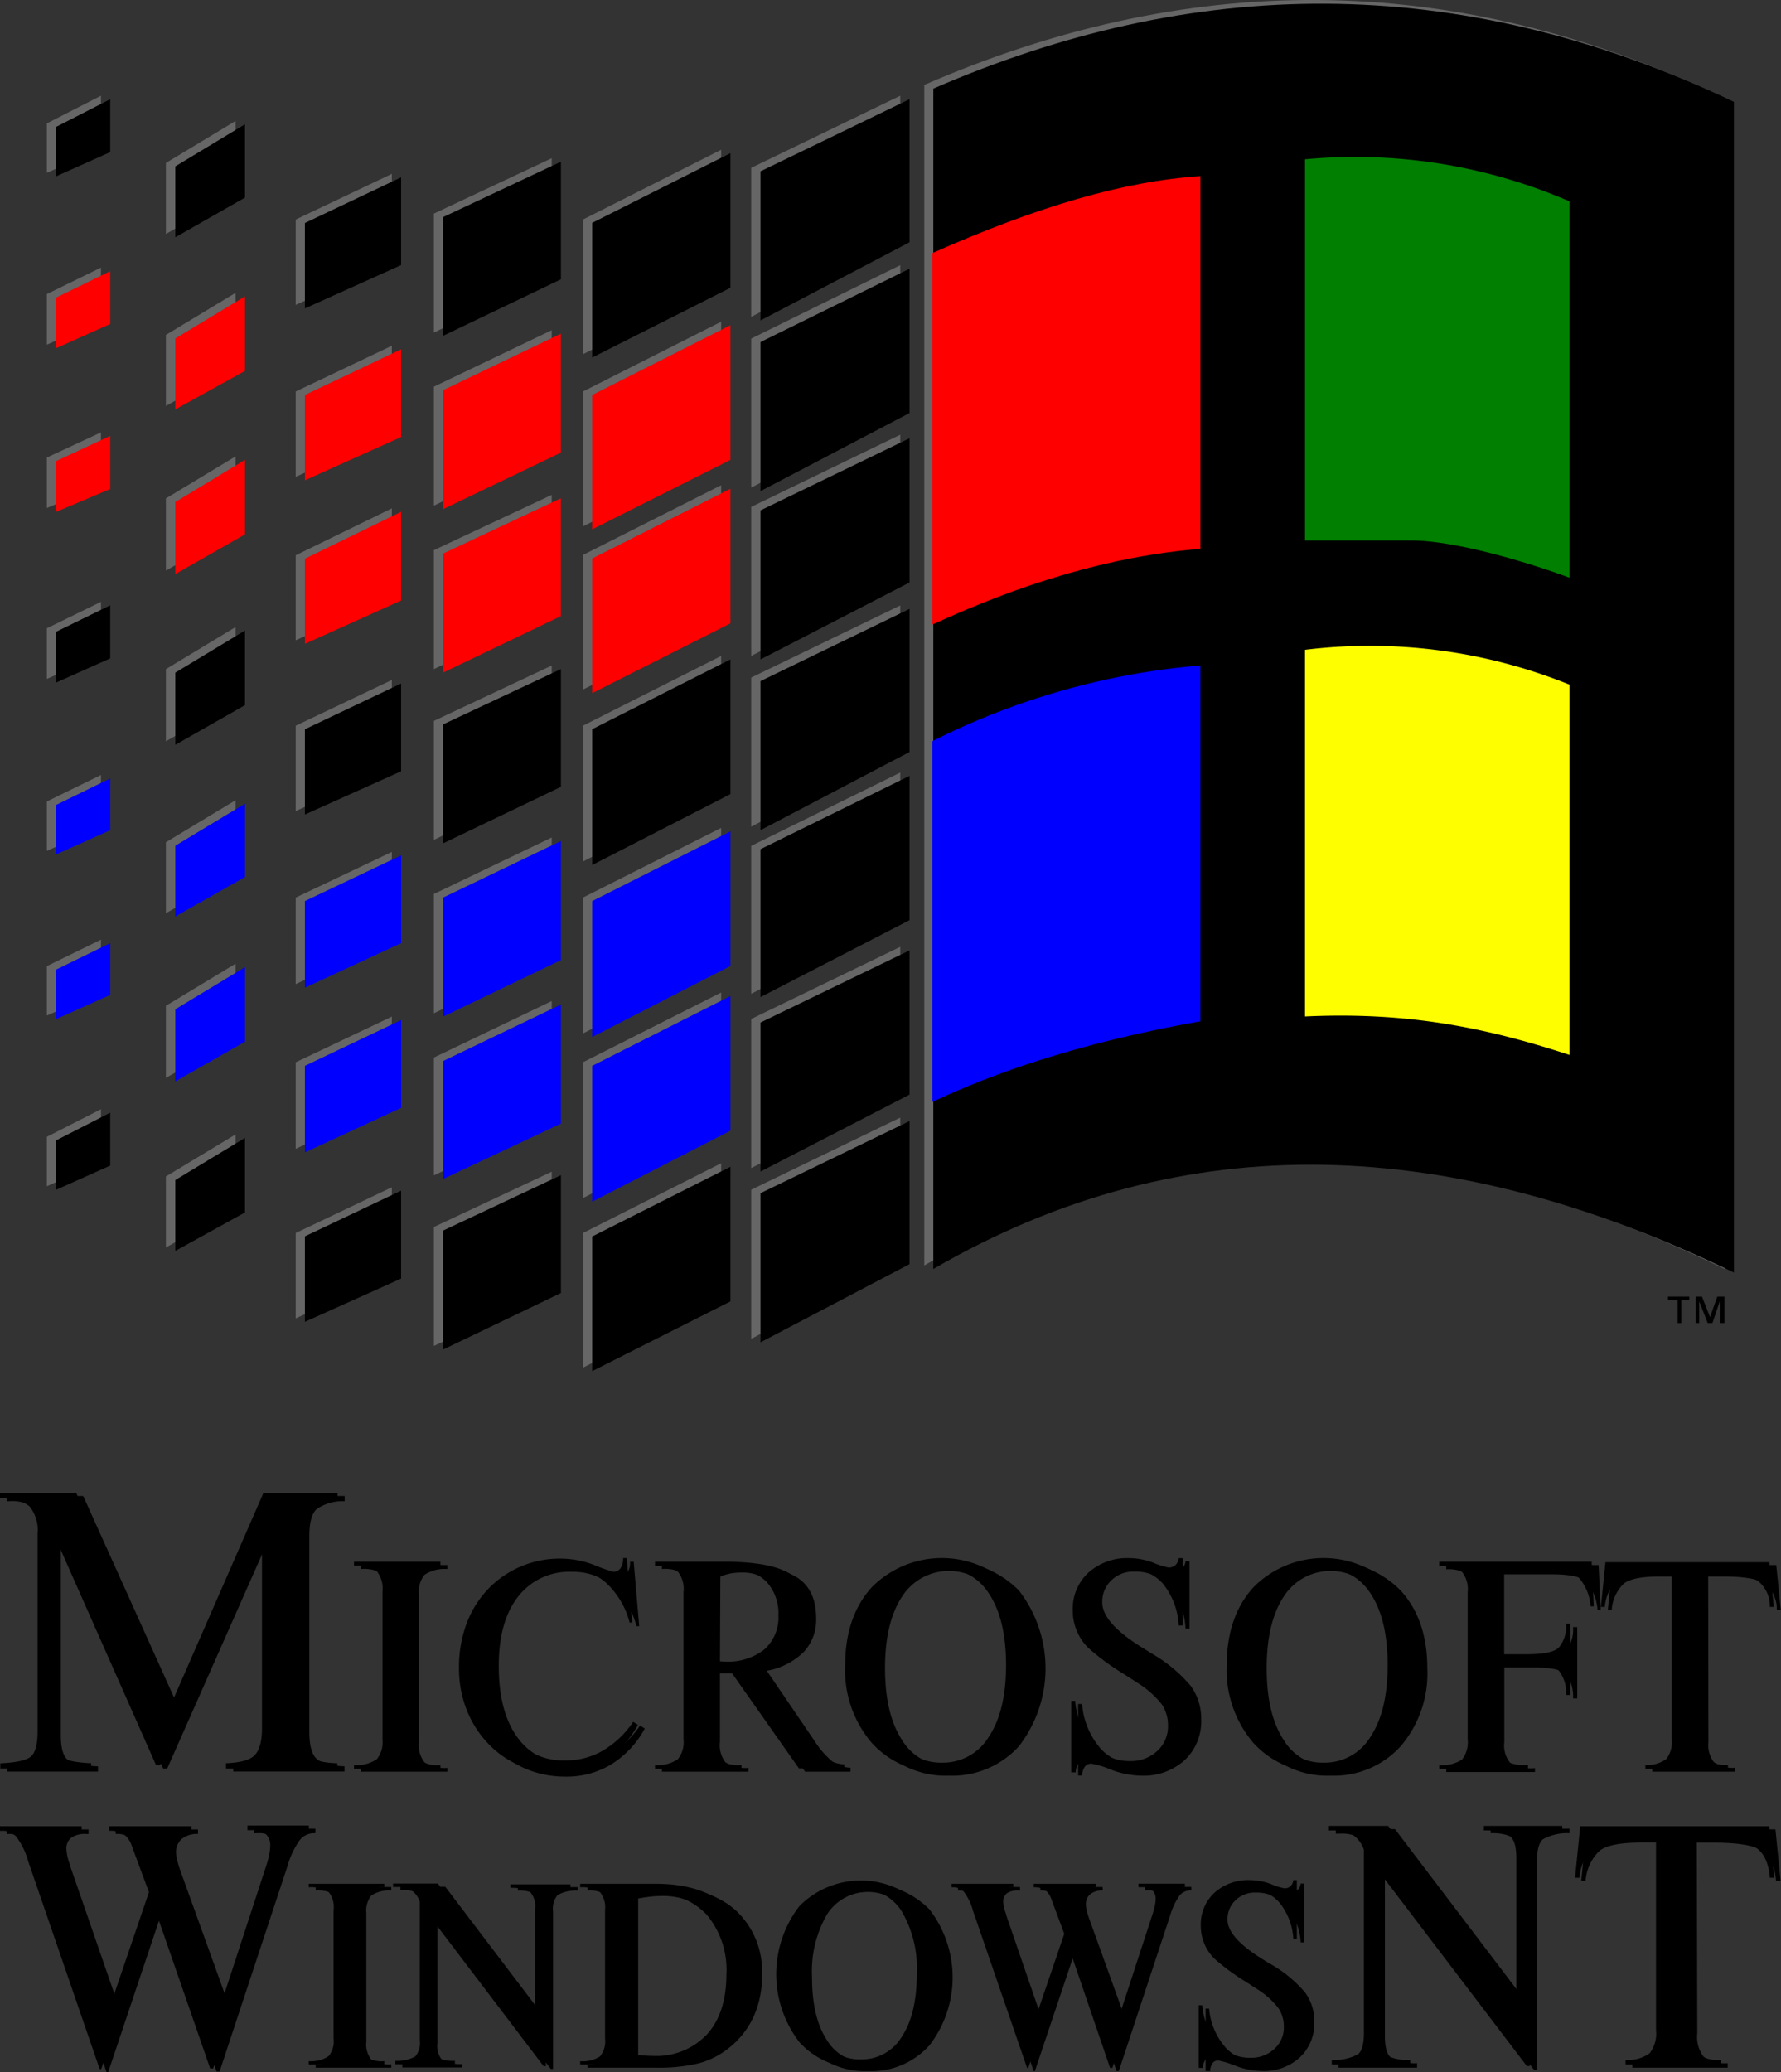 <svg 
style="background-color:white;"
id="a62ae8af-aee8-4216-b5f9-625bee8cc9e4" data-name="Capa 1" xmlns="http://www.w3.org/2000/svg" width="220.86" height="256.94" viewBox="0 0 220.86 256.94">
  <rect x="0" y="0" width="220.86" height="256.94" fill="#333333" stroke="none"/>
  <g>
    <g id="e3030a22-9c5b-4121-a37d-3eb178b429e5" data-name="g3837">
      <g id="b2ff63e0-36a9-4b9c-af66-47b4e5f7c2a7" data-name="g3238">
        <path id="b1876f82-8e37-4774-8173-0038319b03ac" data-name="path3037-4" d="M7694.88,6672.9v146.37c31.31-18.18,64.55-16.39,99.28.45V6674.54c-34.43-16.4-67.38-15.51-99.28-1.64" transform="translate(-7580.26 -6662.37)" style="fill: #666;fill-rule: evenodd"/>
        <path id="ef9c5709-0038-48ef-aa5a-e01fcdafde8a" data-name="path3039-0" d="M7673.42,6683.18v18.48l18.48-9.68v-17.74l-18.48,8.94" transform="translate(-7580.26 -6662.37)" style="fill: #666;fill-rule: evenodd"/>
        <path id="bc405bf9-d282-4eb0-a9a2-a5a634e9d590" data-name="path3041-9" d="M7673.42,6704.35v18.48l18.48-9.69v-17.89l-18.48,9.1" transform="translate(-7580.26 -6662.37)" style="fill: #666;fill-rule: evenodd"/>
        <path id="b468cb86-2fea-49f2-9d9a-1d96b22c9147" data-name="path3043-4" d="M7673.42,6725.22v18.48l18.48-9.54v-17.89l-18.48,8.95" transform="translate(-7580.26 -6662.37)" style="fill: #666;fill-rule: evenodd"/>
        <path id="b064ba31-5c0a-4234-a14a-30bd1de070c4" data-name="path3045-8" d="M7673.42,6746.38v18.49l18.48-9.69v-17.74l-18.48,8.94" transform="translate(-7580.26 -6662.37)" style="fill: #666;fill-rule: evenodd"/>
        <path id="b377ee6c-aad1-44c5-8d3b-340d31175edf" data-name="path3047-8" d="M7673.42,6767.25v18.34l18.48-9.55v-17.88l-18.48,9.09" transform="translate(-7580.26 -6662.37)" style="fill: #666;fill-rule: evenodd"/>
        <path id="a1fff135-da24-472f-90f1-5bda5adc0f69" data-name="path3049-2" d="M7673.42,6788.71v18.49l18.48-9.54v-17.89l-18.48,8.94" transform="translate(-7580.26 -6662.37)" style="fill: #666;fill-rule: evenodd"/>
        <path id="e7170ff1-93cc-433f-87f8-d33925d36981" data-name="path3051-4" d="M7673.42,6809.88v18.49l18.48-9.69v-17.74l-18.48,8.94" transform="translate(-7580.26 -6662.37)" style="fill: #666;fill-rule: evenodd"/>
        <path id="ad0958a7-6964-433d-b8f5-8d1e4ca272d6" data-name="path3053-5" d="M7652.55,6689.59l17.14-8.65v16.7l-17.14,8.65v-16.7" transform="translate(-7580.26 -6662.37)" style="fill: #666;fill-rule: evenodd"/>
        <path id="b95e2b25-4b4e-40af-a6dc-d55cc8e31a39" data-name="path3055-5" d="M7652.55,6710.91l17.14-8.65V6719l-17.14,8.64v-16.69" transform="translate(-7580.26 -6662.37)" style="fill: #666;fill-rule: evenodd"/>
        <path id="b54cc184-f8ce-417a-b0dc-8f25fc9be6f7" data-name="path3057-1" d="M7652.55,6731.18l17.14-8.65v16.7l-17.14,8.64v-16.69" transform="translate(-7580.26 -6662.37)" style="fill: #666;fill-rule: evenodd"/>
        <path id="a10d1ea6-5bfb-4843-9a93-5fd393b156b4" data-name="path3059-7" d="M7652.55,6752.35l17.14-8.65v16.69l-17.14,8.8v-16.84" transform="translate(-7580.26 -6662.37)" style="fill: #666;fill-rule: evenodd"/>
        <path id="a76847fe-46b8-4fcc-8dc6-aa08a5763728" data-name="path3061-1" d="M7652.55,6773.66l17.14-8.64v16.69l-17.14,8.8v-16.85" transform="translate(-7580.26 -6662.37)" style="fill: #666;fill-rule: evenodd"/>
        <path id="fa57b6f4-6e7e-44f1-8a25-3440bacb9dd3" data-name="path3063-1" d="M7652.55,6794.08l17.14-8.65v16.7l-17.14,8.79v-16.84" transform="translate(-7580.26 -6662.37)" style="fill: #666;fill-rule: evenodd"/>
        <path id="adf416ac-9748-4e86-a2ff-5bf90c1161f9" data-name="path3065-5" d="M7652.55,6815.25l17.14-8.65v16.7l-17.14,8.64v-16.69" transform="translate(-7580.26 -6662.37)" style="fill: #666;fill-rule: evenodd"/>
        <path id="a803d230-d809-4751-8884-7eb05c2c1191" data-name="path3067-2" d="M7634.07,6688.85l14.61-6.86v14.61l-14.61,7v-14.75" transform="translate(-7580.26 -6662.37)" style="fill: #666;fill-rule: evenodd"/>
        <path id="e871f8cd-0744-4ccb-acf3-c9b0f7ded419" data-name="path3069-7" d="M7634.07,6710.31l14.61-7v14.75l-14.61,7v-14.76" transform="translate(-7580.26 -6662.37)" style="fill: #666;fill-rule: evenodd"/>
        <path id="bc1cd3c7-8227-4a9c-83e2-c7f6957b1cfb" data-name="path3071-6" d="M7634.07,6730.58l14.61-6.85v14.6l-14.61,7v-14.76" transform="translate(-7580.26 -6662.37)" style="fill: #666;fill-rule: evenodd"/>
        <path id="b50e57c1-60e5-479e-98fb-e9b12ada96dd" data-name="path3073-1" d="M7634.07,6751.75l14.61-6.86v14.61l-14.61,7v-14.76" transform="translate(-7580.26 -6662.37)" style="fill: #666;fill-rule: evenodd"/>
        <path id="bdd8a0c3-5252-4432-985e-eff8dfc65da9" data-name="path3075-4" d="M7634.07,6773.21l14.61-7V6781l-14.61,7v-14.76" transform="translate(-7580.26 -6662.37)" style="fill: #666;fill-rule: evenodd"/>
        <path id="b5d80beb-860b-491f-970c-cef3da69dc24" data-name="path3077-2" d="M7634.07,6793.49l14.61-7v14.76l-14.61,6.85v-14.6" transform="translate(-7580.26 -6662.37)" style="fill: #666;fill-rule: evenodd"/>
        <path id="af8e8df7-9670-4ba8-9907-a6ef1cf8c858" data-name="path3079-3" d="M7634.07,6814.5l14.61-6.85v14.6l-14.61,7V6814.5" transform="translate(-7580.26 -6662.37)" style="fill: #666;fill-rule: evenodd"/>
        <path id="b5007065-7538-4fc7-9341-a0654bc43b08" data-name="path3081-2" d="M7616.93,6700.17l11.92-5.36v-10.88l-11.92,5.66v10.58" transform="translate(-7580.26 -6662.37)" style="fill: #666;fill-rule: evenodd"/>
        <path id="ea824420-e47c-4d8d-9729-8cf39a29be56" data-name="path3083-2" d="M7616.93,6721.49l11.92-5.37v-10.88l-11.92,5.67v10.58" transform="translate(-7580.26 -6662.37)" style="fill: #666;fill-rule: evenodd"/>
        <path id="b85933fa-db72-4d3b-a0b8-1772c17939b1" data-name="path3085-1" d="M7616.93,6741.76l11.92-5.36v-11l-11.92,5.82v10.58" transform="translate(-7580.26 -6662.37)" style="fill: #666;fill-rule: evenodd"/>
        <path id="ba5e770c-80b9-4013-bd7b-af0a5f9c0c75" data-name="path3087-6" d="M7616.93,6762.93l11.92-5.37v-10.88l-11.92,5.67v10.58" transform="translate(-7580.26 -6662.37)" style="fill: #666;fill-rule: evenodd"/>
        <path id="befca957-4d55-4a62-8115-ed3adc2e657d" data-name="path3089-8" d="M7616.93,6784.39l11.92-5.51V6768l-11.92,5.66v10.73" transform="translate(-7580.26 -6662.37)" style="fill: #666;fill-rule: evenodd"/>
        <path id="a82e6c46-eff2-4440-99b8-56bca533c7cb" data-name="path3091-5" d="M7616.93,6804.81l11.92-5.51v-10.88l-11.92,5.66v10.73" transform="translate(-7580.26 -6662.37)" style="fill: #666;fill-rule: evenodd"/>
        <path id="a66a3da9-0b09-4b65-8261-4d1f4165ba98" data-name="path3093-7" d="M7616.93,6825.83l11.92-5.37v-10.88l-11.92,5.67v10.58" transform="translate(-7580.26 -6662.37)" style="fill: #666;fill-rule: evenodd"/>
        <path id="af2381f7-b720-4946-a9b6-11e6464141e4" data-name="path3095-6" d="M7600.83,6682.58l8.64-5.21v9.09l-8.64,4.92v-8.8" transform="translate(-7580.26 -6662.37)" style="fill: #666;fill-rule: evenodd"/>
        <path id="b6f25a23-9921-446b-aceb-d9c7156751cc" data-name="path3097-1" d="M7600.83,6703.9l8.64-5.22v9.24l-8.64,4.78v-8.8" transform="translate(-7580.26 -6662.37)" style="fill: #666;fill-rule: evenodd"/>
        <path id="aaf08844-a323-4f56-83b4-34ff96f429b7" data-name="path3099-8" d="M7600.83,6724.17l8.64-5.21v9.24l-8.64,4.92v-8.95" transform="translate(-7580.26 -6662.37)" style="fill: #666;fill-rule: evenodd"/>
        <path id="e138e925-4e16-41fe-9762-e2d1830d88e8" data-name="path3101-9" d="M7600.83,6745.34l8.64-5.22v9.24l-8.64,4.92v-8.94" transform="translate(-7580.26 -6662.37)" style="fill: #666;fill-rule: evenodd"/>
        <path id="a8f4c89f-3543-493b-9626-e8996a825775" data-name="path3103-2" d="M7600.83,6766.8l8.64-5.21v9.09l-8.64,4.92v-8.8" transform="translate(-7580.26 -6662.37)" style="fill: #666;fill-rule: evenodd"/>
        <path id="b2803662-3afc-46f1-9401-9485e38ad47f" data-name="path3105-7" d="M7600.83,6787.08l8.64-5.22v9.24l-8.64,4.92v-8.94" transform="translate(-7580.26 -6662.37)" style="fill: #666;fill-rule: evenodd"/>
        <path id="a3bc2263-3d2d-462a-a8a9-e2c139d0b8fc" data-name="path3107-9" d="M7600.83,6808.24l8.64-5.21v9.24l-8.64,4.77v-8.8" transform="translate(-7580.26 -6662.37)" style="fill: #666;fill-rule: evenodd"/>
        <path id="ec399016-a38a-4f38-8caa-78429f4ae00e" data-name="path3109-5" d="M7586.07,6677.67l6.71-3.43v6.56l-6.71,3v-6.11" transform="translate(-7580.26 -6662.37)" style="fill: #666;fill-rule: evenodd"/>
        <path id="bc3a6c33-db69-4c4f-8517-df5ae59a44e8" data-name="path3111-4" d="M7586.07,6698.83l6.71-3.28v6.56l-6.71,3v-6.26" transform="translate(-7580.26 -6662.37)" style="fill: #666;fill-rule: evenodd"/>
        <path id="e659fd49-9924-4cb1-90c9-333a9ba9ca7a" data-name="path3113-3" d="M7586.07,6719.1l6.71-3.12v6.55l-6.71,2.83v-6.26" transform="translate(-7580.26 -6662.37)" style="fill: #666;fill-rule: evenodd"/>
        <path id="f1611c98-0383-4300-b727-7037aa419656" data-name="path3115-1" d="M7586.07,6740.27l6.71-3.28v6.56l-6.71,3v-6.26" transform="translate(-7580.26 -6662.37)" style="fill: #666;fill-rule: evenodd"/>
        <path id="ad549f98-9975-46f2-b04c-f79e34c260ac" data-name="path3117-2" d="M7586.07,6761.74l6.71-3.28v6.41l-6.71,3v-6.11" transform="translate(-7580.26 -6662.37)" style="fill: #666;fill-rule: evenodd"/>
        <path id="e20780db-966f-4ec8-81ff-43c545ae8463" data-name="path3119-3" d="M7586.07,6782.16l6.71-3.28v6.41l-6.71,3v-6.11" transform="translate(-7580.26 -6662.37)" style="fill: #666;fill-rule: evenodd"/>
        <path id="b37bb4e9-99c5-4b1d-b221-2cb80d7db0b4" data-name="path3121-3" d="M7586.07,6803.32l6.71-3.42v6.55l-6.71,3v-6.12" transform="translate(-7580.26 -6662.37)" style="fill: #666;fill-rule: evenodd"/>
      </g>
      <g id="ec59cd73-0f4a-42aa-843b-517ad9510e18" data-name="g3283">
        <path id="a4816b67-0a89-4a25-8bc4-cfefc7eed7d7" data-name="path2979" d="M7791.28,6823.13h-.74v3.28h.44v-2.68l1.05,2.68h.59l.9-2.68v2.68h.59v-3.28h-.89l-.9,2.54-1-2.54" transform="translate(-7580.26 -6662.37)" style="fill-rule: evenodd"/>
        <path id="b6691405-7f66-40af-9d3d-beff5e552332" data-name="path2981" d="M7789.79,6823.13h-2.68v.45h1.19v2.83h.45v-2.83h1v-.45" transform="translate(-7580.26 -6662.37)" style="fill-rule: evenodd"/>
        <path id="b2e8ac5c-a524-4363-b755-2d99463a0a38" data-name="path3037" d="M7696,6673.33v146.38c31.3-18.19,64.55-16.4,99.28.44V6675c-34.44-16.4-67.38-15.5-99.28-1.64" transform="translate(-7580.26 -6662.37)" style="fill-rule: evenodd"/>
        <path id="a50fdff2-15d6-4796-85c7-e1198810aad9" data-name="path3039" d="M7674.57,6683.61v18.49l18.48-9.69v-17.74l-18.48,8.94" transform="translate(-7580.26 -6662.37)" style="fill-rule: evenodd"/>
        <path id="ffade696-0c2e-42a3-9114-263098d23d80" data-name="path3041" d="M7674.57,6704.78v18.48l18.48-9.68v-17.89l-18.48,9.09" transform="translate(-7580.26 -6662.37)" style="fill-rule: evenodd"/>
        <path id="eb4d98c4-a96e-448b-918d-9faa25109cd4" data-name="path3043" d="M7674.57,6725.65v18.48l18.48-9.54v-17.88l-18.48,8.94" transform="translate(-7580.26 -6662.37)" style="fill-rule: evenodd"/>
        <path id="aaf630a1-8f35-442c-9397-833827eb0a33" data-name="path3045" d="M7674.57,6746.82v18.48l18.48-9.69v-17.74l-18.48,8.95" transform="translate(-7580.26 -6662.37)" style="fill-rule: evenodd"/>
        <path id="f4b3d54e-553d-4ddd-859e-992f84efd493" data-name="path3047" d="M7674.57,6767.68V6786l18.48-9.54v-17.89l-18.48,9.09" transform="translate(-7580.26 -6662.37)" style="fill-rule: evenodd"/>
        <path id="f9a0d06a-58b7-44d5-84d1-184e2803188b" data-name="path3049" d="M7674.57,6789.15v18.48l18.48-9.54v-17.88l-18.48,8.94" transform="translate(-7580.26 -6662.37)" style="fill-rule: evenodd"/>
        <path id="bdae00af-b81d-4ee7-951b-bcc2768d19aa" data-name="path3051" d="M7674.57,6810.31v18.49l18.48-9.69v-17.74l-18.48,8.94" transform="translate(-7580.26 -6662.37)" style="fill-rule: evenodd"/>
        <path id="b77174b6-137d-48b8-9ea0-e0771fb90e68" data-name="path3053" d="M7653.7,6690l17.14-8.64v16.69l-17.14,8.65V6690" transform="translate(-7580.26 -6662.37)" style="fill-rule: evenodd"/>
        <path id="afbad9e9-e679-4f38-be5a-bfc88a64c10f" data-name="path3055" d="M7653.7,6711.34l17.14-8.65v16.7L7653.7,6728v-16.69" transform="translate(-7580.26 -6662.37)" style="fill: #fe0000;fill-rule: evenodd"/>
        <path id="a7796e8e-3c83-43cc-a609-422f00b348eb" data-name="path3057" d="M7653.7,6731.61l17.14-8.64v16.69l-17.14,8.65v-16.7" transform="translate(-7580.26 -6662.37)" style="fill: #fe0000;fill-rule: evenodd"/>
        <path id="b725bd51-5bbf-4a35-82cf-c462e8c2e62b" data-name="path3059" d="M7653.7,6752.78l17.14-8.65v16.7l-17.14,8.79v-16.84" transform="translate(-7580.26 -6662.37)" style="fill-rule: evenodd"/>
        <path id="bee0b676-f045-46b7-bcf6-4bd1bd0db1cd" data-name="path3061" d="M7653.7,6774.09l17.14-8.64v16.69l-17.14,8.8v-16.85" transform="translate(-7580.26 -6662.37)" style="fill: #0000fe;fill-rule: evenodd"/>
        <path id="fcb6b449-571d-42e5-b827-c5589fa39828" data-name="path3063" d="M7653.7,6794.52l17.14-8.65v16.69l-17.14,8.8v-16.84" transform="translate(-7580.26 -6662.37)" style="fill: #0000fe;fill-rule: evenodd"/>
        <path id="e49f27e8-c5bc-4a64-930a-ba0f96adea5b" data-name="path3065" d="M7653.7,6815.68l17.14-8.64v16.69l-17.14,8.64v-16.69" transform="translate(-7580.26 -6662.37)" style="fill-rule: evenodd"/>
        <path id="afebffb3-12f9-4fe9-bd3e-6e6654452e75" data-name="path3067" d="M7635.22,6689.28l14.6-6.86V6697l-14.6,7v-14.76" transform="translate(-7580.26 -6662.37)" style="fill-rule: evenodd"/>
        <path id="f21918d1-7575-4eb7-9160-bda0d350a77b" data-name="path3069" d="M7635.22,6710.74l14.6-7v14.75l-14.6,7v-14.76" transform="translate(-7580.26 -6662.37)" style="fill: #fe0000;fill-rule: evenodd"/>
        <path id="f2e889d6-66f3-42a4-83f8-af89d57e7521" data-name="path3071" d="M7635.22,6731l14.6-6.85v14.61l-14.6,7V6731" transform="translate(-7580.26 -6662.37)" style="fill: #fe0000;fill-rule: evenodd"/>
        <path id="b00f73f4-ffb4-4641-9db7-242d7005ed74" data-name="path3073" d="M7635.22,6752.18l14.6-6.85v14.6l-14.6,7v-14.76" transform="translate(-7580.26 -6662.37)" style="fill-rule: evenodd"/>
        <path id="eb50ceff-092e-498e-9fdf-9688c2d30482" data-name="path3075" d="M7635.22,6773.65l14.6-7v14.76l-14.6,7v-14.75" transform="translate(-7580.26 -6662.37)" style="fill: #0000fe;fill-rule: evenodd"/>
        <path id="a60ba110-baec-4e55-ac52-8f3bc827b4ff" data-name="path3077" d="M7635.22,6793.92l14.6-7v14.76l-14.6,6.86v-14.61" transform="translate(-7580.26 -6662.37)" style="fill: #0000fe;fill-rule: evenodd"/>
        <path id="f16d040a-b03d-496d-b4fc-337be5293db5" data-name="path3079" d="M7635.22,6814.94l14.6-6.86v14.61l-14.6,7v-14.75" transform="translate(-7580.26 -6662.37)" style="fill-rule: evenodd"/>
        <path id="a7a3a63e-6312-4e99-a323-86021390a96b" data-name="path3081" d="M7618.07,6700.61l11.93-5.37v-10.88l-11.93,5.66v10.59" transform="translate(-7580.26 -6662.37)" style="fill-rule: evenodd"/>
        <path id="e72d168b-2740-4832-a9b9-1cdbeb4e0e4b" data-name="path3083" d="M7618.07,6721.92l11.93-5.36v-10.88l-11.93,5.66v10.58" transform="translate(-7580.26 -6662.37)" style="fill: #fe0000;fill-rule: evenodd"/>
        <path id="a5303e90-e295-4d99-a22b-d1e1852bf606" data-name="path3085" d="M7618.07,6742.2l11.93-5.37v-11l-11.93,5.81v10.59" transform="translate(-7580.26 -6662.37)" style="fill: #fe0000;fill-rule: evenodd"/>
        <path id="b1aeaa3f-3977-4581-9e6a-9078630e9b3e" data-name="path3087" d="M7618.07,6763.36,7630,6758v-10.88l-11.93,5.67v10.58" transform="translate(-7580.26 -6662.37)" style="fill-rule: evenodd"/>
        <path id="ace5d504-1e54-476b-a398-7009c1fdbf70" data-name="path3089" d="M7618.07,6784.83l11.93-5.52v-10.88l-11.93,5.66v10.74" transform="translate(-7580.26 -6662.37)" style="fill: #0000fe;fill-rule: evenodd"/>
        <path id="a29660d3-1ad0-4a87-a406-57337c4a1c29" data-name="path3091" d="M7618.07,6805.25l11.93-5.52v-10.88l-11.93,5.67v10.73" transform="translate(-7580.26 -6662.37)" style="fill: #0000fe;fill-rule: evenodd"/>
        <path id="e56fbea4-45b7-4f20-85b0-81a059358405" data-name="path3093" d="M7618.07,6826.26l11.93-5.36V6810l-11.93,5.66v10.58" transform="translate(-7580.26 -6662.37)" style="fill-rule: evenodd"/>
        <path id="a0c9a5f1-023b-469e-a44c-074a93110380" data-name="path3095" d="M7602,6683l8.64-5.22v9.09l-8.64,4.92V6683" transform="translate(-7580.26 -6662.37)" style="fill-rule: evenodd"/>
        <path id="a2f0bef0-99fc-41b1-9de1-3985f172232c" data-name="path3097" d="M7602,6704.33l8.64-5.21v9.24l-8.64,4.77v-8.8" transform="translate(-7580.26 -6662.37)" style="fill: #fe0000;fill-rule: evenodd"/>
        <path id="b7f118e5-5e2b-46b2-b252-056ec14fca38" data-name="path3099" d="M7602,6724.61l8.64-5.22v9.24l-8.64,4.92v-8.94" transform="translate(-7580.26 -6662.37)" style="fill: #fe0000;fill-rule: evenodd"/>
        <path id="e299c0f4-75f3-4e89-aea8-86541d14b2c0" data-name="path3101" d="M7602,6745.77l8.64-5.22v9.25l-8.64,4.92v-8.95" transform="translate(-7580.26 -6662.37)" style="fill-rule: evenodd"/>
        <path id="b806acac-b599-49dc-b8fe-be8d84a35232" data-name="path3103" d="M7602,6767.23l8.64-5.21v9.09L7602,6776v-8.8" transform="translate(-7580.26 -6662.37)" style="fill: #0000fe;fill-rule: evenodd"/>
        <path id="bbcecda9-70fb-4f55-bfb7-a7f47e482640" data-name="path3105" d="M7602,6787.51l8.64-5.22v9.24l-8.64,4.92v-8.94" transform="translate(-7580.26 -6662.37)" style="fill: #0000fe;fill-rule: evenodd"/>
        <path id="af3f97cc-03b7-4f17-b6d0-17784bdafc65" data-name="path3107" d="M7602,6808.68l8.64-5.22v9.24l-8.64,4.77v-8.79" transform="translate(-7580.26 -6662.37)" style="fill-rule: evenodd"/>
        <path id="a633c8a8-842b-48ae-8d38-80342b72d65a" data-name="path3109" d="M7587.22,6678.1l6.71-3.43v6.56l-6.71,3v-6.11" transform="translate(-7580.26 -6662.37)" style="fill-rule: evenodd"/>
        <path id="eadbdd8c-4f87-4a4e-9012-f306e0322777" data-name="path3111" d="M7587.22,6699.27l6.71-3.28v6.55l-6.71,3v-6.26" transform="translate(-7580.26 -6662.37)" style="fill: #fe0000;fill-rule: evenodd"/>
        <path id="f3cef6d3-3a55-41d0-9065-02b5d7c8d8aa" data-name="path3113" d="M7587.22,6719.54l6.71-3.13V6723l-6.71,2.83v-6.26" transform="translate(-7580.26 -6662.37)" style="fill: #fe0000;fill-rule: evenodd"/>
        <path id="a775ecd2-5934-4a2d-9c64-e389568e370a" data-name="path3115" d="M7587.22,6740.7l6.71-3.28V6744l-6.71,3v-6.26" transform="translate(-7580.26 -6662.37)" style="fill-rule: evenodd"/>
        <path id="b2a3c6f8-55e7-4709-97cb-7c095bf0d05f" data-name="path3117" d="M7587.22,6762.17l6.71-3.28v6.41l-6.71,3v-6.11" transform="translate(-7580.26 -6662.37)" style="fill: #0000fe;fill-rule: evenodd"/>
        <path id="a6deca6a-fb28-4a0d-9dd0-c3c90c1a58a6" data-name="path3119" d="M7587.22,6782.59l6.71-3.28v6.41l-6.71,3v-6.11" transform="translate(-7580.26 -6662.37)" style="fill: #0000fe;fill-rule: evenodd"/>
        <path id="be850689-2224-4d30-b2d9-b2653d957094" data-name="path3121" d="M7587.22,6803.76l6.71-3.43v6.56l-6.71,3v-6.11" transform="translate(-7580.26 -6662.37)" style="fill-rule: evenodd"/>
        <path id="ee765b93-4ef9-4f51-a4e9-8f3f346dddbe" data-name="path3123" d="M7695.88,6693.75c13.12-5.81,23.85-8.94,33.24-9.54v46.21c-11.18.89-22.21,4.32-33.24,9.39v-46.06" transform="translate(-7580.26 -6662.37)" style="fill: #fe0000;fill-rule: evenodd"/>
        <path id="a0077a88-ef5d-4e7b-b537-bc3250dc4013" data-name="path3125" d="M7742.09,6682.12v47.26h13.12c5.81,0,15.35,3,19.68,4.62v-46.66a66.8,66.8,0,0,0-32.8-5.22" transform="translate(-7580.26 -6662.37)" style="fill: #007f00;fill-rule: evenodd"/>
        <path id="b9020648-4ce0-4950-839a-f9f5dc9215af" data-name="path3127" d="M7742.09,6742.94v45.46c12.67-.59,22.36,1.35,32.8,4.77v-45.91a66,66,0,0,0-32.8-4.32" transform="translate(-7580.26 -6662.37)" style="fill: #fefe00;fill-rule: evenodd"/>
        <path id="b44eb75e-79c1-4ff7-a026-92a80f32bd65" data-name="path3129" d="M7695.88,6754.27a90.38,90.38,0,0,1,33.24-9.39V6789c-11.77,2.09-23.1,5.22-33.24,10v-44.72" transform="translate(-7580.26 -6662.37)" style="fill: #0000fe;fill-rule: evenodd"/>
      </g>
    </g>
    <g id="b6876ac4-9708-4ad5-ac71-7dd6990e29cb" data-name="g3933">
      <g id="acddf30e-bc78-4383-9471-d50be61711da" data-name="g3793">
        <g id="b748a679-fac8-4634-9fa4-a204c18e7da2" data-name="g3692-6">
          <path id="a7adc7b4-2192-4805-b04b-13b99a440b6a" data-name="path3656-0" d="M7586.94,6852.61v24.46c0,1.61.28,2.64.85,3.1s1.82.73,3.77.82v.65H7580.3V6881c1.95-.09,3.21-.36,3.77-.82s.85-1.49.85-3.1v-24.55a4.7,4.7,0,0,0-1-3.39,4.89,4.89,0,0,0-3.48-1h-.18v-.66h9.45l11.79,26.15,11.43-26.15h9.19v.66c-1.76.09-2.93.42-3.51,1s-.88,1.67-.88,3.29v24.28c0,1.66.29,2.77.89,3.35s1.75.89,3.47.93l0,.65h-13.8l0-.65c1.77-.07,3-.4,3.56-1s.9-1.67.9-3.3v-24.05l-12.62,28.58h-.52Z" transform="translate(-7580.26 -6662.37)"/>
          <path id="abc32e7a-7f1c-42af-bacd-86d5757f8d9b" data-name="path3658-2" d="M7627.69,6859.74a3.48,3.48,0,0,0-.7-2.55,4.47,4.47,0,0,0-2.83-.68V6856h10.72v.49a4.64,4.64,0,0,0-2.83.71,3.4,3.4,0,0,0-.7,2.52V6878a3.46,3.46,0,0,0,.69,2.54,4.6,4.6,0,0,0,2.84.68v.47h-10.72v-.47a4.52,4.52,0,0,0,2.82-.72,3.38,3.38,0,0,0,.71-2.5Z" transform="translate(-7580.26 -6662.37)"/>
          <path id="aea1b0ab-dba6-4d17-8cac-88211e955136" data-name="path3660-4" d="M7657.54,6855.55h.44l.69,8h-.33a10.18,10.18,0,0,0-3-5,7.48,7.48,0,0,0-5-1.75,8,8,0,0,0-6.68,3.07q-2.4,3.08-2.4,8.59,0,5.81,2.42,9a8,8,0,0,0,6.78,3.18,9,9,0,0,0,4.57-1.22,11.69,11.69,0,0,0,3.75-3.56l.59.37a11.87,11.87,0,0,1-4.14,4.44,10.78,10.78,0,0,1-5.68,1.52,12.59,12.59,0,0,1-4.9-.95,11.47,11.47,0,0,1-3.95-2.79,12.86,12.86,0,0,1-2.62-4.21,13.91,13.91,0,0,1-.9-5,15.39,15.39,0,0,1,1-5.73,12.67,12.67,0,0,1,3-4.51,12.32,12.32,0,0,1,8.61-3.38,11.6,11.6,0,0,1,4.2.81,18.2,18.2,0,0,0,2.29.81,1.05,1.05,0,0,0,.91-.4,2.06,2.06,0,0,0,.34-1.22Z" transform="translate(-7580.26 -6662.37)"/>
          <path id="f9dd7899-1a77-472b-bdea-765548bc605e" data-name="path3662-8" d="M7670.76,6869.44h-2.08V6878a3.46,3.46,0,0,0,.69,2.54,4.6,4.6,0,0,0,2.84.68v.47h-10.72v-.47a4.48,4.48,0,0,0,2.82-.72,3.38,3.38,0,0,0,.71-2.5v-18.21a3.44,3.44,0,0,0-.7-2.55,4.47,4.47,0,0,0-2.83-.68V6856H7670q5.85,0,8.25,1.52t2.4,5.1a5.83,5.83,0,0,1-1.55,4.18,8.76,8.76,0,0,1-4.57,2.32l6.06,8.81a10.51,10.51,0,0,0,2.25,2.53,4.25,4.25,0,0,0,2.12.67v.49h-5.63Zm-2.08-1.1.44,0,1,.05a7.34,7.34,0,0,0,4.92-1.5,5.3,5.3,0,0,0,1.75-4.24,5.77,5.77,0,0,0-1.49-4.17,5.35,5.35,0,0,0-4-1.53,7.34,7.34,0,0,0-1.34.12,7.6,7.6,0,0,0-1.23.38Z" transform="translate(-7580.26 -6662.37)"/>
          <path id="a4c7369c-0dbd-444d-bb05-27a297606464" data-name="path3664-6" d="M7697.07,6880.92a6.63,6.63,0,0,0,5.82-3.22q2.13-3.21,2.13-8.88c0-3.77-.71-6.73-2.12-8.86a6.88,6.88,0,0,0-11.64,0c-1.41,2.13-2.11,5.09-2.11,8.86s.71,6.75,2.11,8.89a6.61,6.61,0,0,0,5.81,3.21Zm0,1.21a11.17,11.17,0,0,1-8.69-3.65,13.84,13.84,0,0,1-3.31-9.66q0-6,3.29-9.64a12.24,12.24,0,0,1,17.4,0q3.3,3.63,3.29,9.64a13.88,13.88,0,0,1-3.3,9.66,11.15,11.15,0,0,1-8.68,3.65Z" transform="translate(-7580.26 -6662.37)"/>
          <path id="bfcefa1c-e15c-4262-bf95-d5ac4841eaeb" data-name="path3666-5" d="M7713.59,6882.12h-.49v-8.86h.49a9.55,9.55,0,0,0,2.24,5.46,5.9,5.9,0,0,0,4.55,2,4.76,4.76,0,0,0,3.38-1.24,4.1,4.1,0,0,0,1.34-3.14,4.6,4.6,0,0,0-.76-2.64,11.61,11.61,0,0,0-3-2.66c-.38-.26-1-.64-1.75-1.13a30.37,30.37,0,0,1-4.34-3.19,6.29,6.29,0,0,1-1.44-2.11,6.36,6.36,0,0,1-.52-2.55,6.12,6.12,0,0,1,1.94-4.7,7.18,7.18,0,0,1,5.07-1.8,8.51,8.51,0,0,1,3,.58,9.29,9.29,0,0,0,1.85.58,1.24,1.24,0,0,0,.87-.29,1.37,1.37,0,0,0,.41-.87h.49v8.35h-.49a8.89,8.89,0,0,0-2-5.23,5.71,5.71,0,0,0-4.4-1.84,3.91,3.91,0,0,0-2.81,1.09,3.66,3.66,0,0,0-1.12,2.74q0,2.52,4.91,5.57c.49.3.85.53,1.1.7a18.06,18.06,0,0,1,4.95,4.06,6.89,6.89,0,0,1,1.31,4.16,6.6,6.6,0,0,1-2,5.06,7.57,7.57,0,0,1-5.39,1.92,10.73,10.73,0,0,1-3.74-.74,11.42,11.42,0,0,0-2.44-.74,1,1,0,0,0-.81.37,2.07,2.07,0,0,0-.34,1.1Z" transform="translate(-7580.26 -6662.37)"/>
          <path id="e83acae4-2f15-414e-be30-d6b7a08780c1" data-name="path3668-0" d="M7744.39,6880.92a6.63,6.63,0,0,0,5.83-3.22c1.42-2.14,2.12-5.1,2.12-8.88s-.7-6.73-2.11-8.86a6.89,6.89,0,0,0-11.65,0c-1.4,2.13-2.1,5.09-2.1,8.86s.7,6.75,2.11,8.89a6.6,6.6,0,0,0,5.8,3.21Zm0,1.21a11.2,11.2,0,0,1-8.69-3.65,13.88,13.88,0,0,1-3.31-9.66q0-6,3.3-9.64a12.24,12.24,0,0,1,17.4,0q3.28,3.63,3.29,9.64a13.88,13.88,0,0,1-3.3,9.66,11.17,11.17,0,0,1-8.69,3.65Z" transform="translate(-7580.26 -6662.37)"/>
          <path id="bbb6a097-915d-442f-b215-4a5192253fe2" data-name="path3670-9" d="M7777.64,6856l.26,5.54h-.39a6.09,6.09,0,0,0-1.4-3.49c-.65-.6-2.07-.9-4.24-.9h-5.94v10.33h3.6c2.07,0,3.4-.26,4-.79a4.11,4.11,0,0,0,.94-3h.52v8.84h-.52a4.4,4.4,0,0,0-.93-3.05c-.56-.52-1.9-.78-4-.78h-3.6V6878a3.36,3.36,0,0,0,.74,2.57,5.1,5.1,0,0,0,3.06.63v.49h-11v-.47a4.5,4.5,0,0,0,2.82-.68,3.46,3.46,0,0,0,.7-2.54v-18.21a3.4,3.4,0,0,0-.7-2.52,4.6,4.6,0,0,0-2.82-.71V6856Z" transform="translate(-7580.26 -6662.37)"/>
          <path id="b51d154c-d9c0-4513-b02c-ee736eb7d5ad" data-name="path3672-0" d="M7791.26,6878a3.53,3.53,0,0,0,.67,2.5,3.9,3.9,0,0,0,2.61.7v.49h-10.24l0-.49a4,4,0,0,0,2.6-.73,3.46,3.46,0,0,0,.67-2.47v-20.51h-2.34c-2.22,0-3.7.29-4.45.87a5,5,0,0,0-1.51,3.25h-.48l.56-5.54h20.32l.56,5.54h-.49a4,4,0,0,0-1.5-3.24q-1.32-.89-5.2-.88h-1.81Z" transform="translate(-7580.26 -6662.37)"/>
        </g>
        <g id="ba7ce2bd-a22e-41ee-9b76-9d5639d1c324" data-name="g3703-0">
          <path id="a5f9049b-4ac1-4491-a7ac-3bcda8e5d290" data-name="path3637-6" d="M7599.47,6899.06l-6.66,19.85h-.19l-8.86-25.75a9.08,9.08,0,0,0-1.48-3.06,2.32,2.32,0,0,0-1.79-.73h-.23v-.57h10.12v.57h-.31a3,3,0,0,0-1.84.46,1.7,1.7,0,0,0-.59,1.44,6.55,6.55,0,0,0,.44,1.91.2.2,0,0,1,0,.1l6,17.34,4.65-13.64-2.1-5.67a3.12,3.12,0,0,0-1-1.51,3.26,3.26,0,0,0-1.83-.43v-.57h10.2v.57a3.1,3.1,0,0,0-2,.6,2.12,2.12,0,0,0-.71,1.71,4.32,4.32,0,0,0,.15,1,13.64,13.64,0,0,0,.46,1.46l5.89,16.35,5.51-16.87a11.32,11.32,0,0,0,.35-1.35,5.16,5.16,0,0,0,.12-1,1.91,1.91,0,0,0-.55-1.5,2.61,2.61,0,0,0-1.73-.48l-.25,0-.29,0v-.57h7.61v.57h-.16a2.27,2.27,0,0,0-1.8.87,10.86,10.86,0,0,0-1.51,3.23l-8.4,25.44h-.37Z" transform="translate(-7580.26 -6662.37)"/>
          <path id="eda79cdf-b735-4858-97e3-e44bff311ad3" data-name="path3639-1" d="M7621.63,6899.19a3,3,0,0,0-.61-2.23,4,4,0,0,0-2.47-.59v-.43h9.37v.43a4.06,4.06,0,0,0-2.47.62,3,3,0,0,0-.61,2.2v15.93a3,3,0,0,0,.6,2.22,4,4,0,0,0,2.48.59v.42h-9.37v-.42a3.91,3.91,0,0,0,2.46-.62,2.92,2.92,0,0,0,.62-2.19Z" transform="translate(-7580.26 -6662.37)"/>
          <path id="b2252ba9-d66e-47c5-a850-8263b1c895ce" data-name="path3641-3" d="M7633.65,6900.09v15.26c0,1,.18,1.73.55,2a4.75,4.75,0,0,0,2.47.54v.43h-7.38v-.43a4.72,4.72,0,0,0,2.47-.54,2.64,2.64,0,0,0,.56-2v-17.19a2.82,2.82,0,0,0-1-1.39,3.13,3.13,0,0,0-1.75-.43l-.26,0H7629v-.43h5.56l12.06,15.88V6899a2.63,2.63,0,0,0-.58-2,4.71,4.71,0,0,0-2.48-.56v-.43H7651v.43a4.65,4.65,0,0,0-2.48.56,2.67,2.67,0,0,0-.57,2v19.55h-.28Z" transform="translate(-7580.26 -6662.37)"/>
          <path id="b0993480-f2c1-406d-adaa-e1bf5df80b8a" data-name="path3643-8" d="M7658.54,6897.38V6917c.48.09.93.17,1.37.21s.87.07,1.29.07a8.63,8.63,0,0,0,6.72-2.66q2.41-2.65,2.42-7.41a10.66,10.66,0,0,0-2.42-7.42,8.63,8.63,0,0,0-6.72-2.67,10.37,10.37,0,0,0-1.2.07c-.43,0-.91.13-1.46.24Zm3.06-1.44c3.88,0,6.89,1,9,2.9a10.3,10.3,0,0,1,3.24,8.08,12,12,0,0,1-1.07,5.17,10.61,10.61,0,0,1-3.18,3.93,9.93,9.93,0,0,1-3.61,1.78,20.86,20.86,0,0,1-5.32.55h-8.45v-.42a3.88,3.88,0,0,0,2.46-.59,3,3,0,0,0,.62-2.22v-15.93a3,3,0,0,0-.61-2.2,4.06,4.06,0,0,0-2.47-.62v-.43Z" transform="translate(-7580.26 -6662.37)"/>
          <path id="b4afeecb-52fd-494f-a97c-b3c403961311" data-name="path3645-9" d="M7687,6917.71a5.79,5.79,0,0,0,5.09-2.81q1.86-2.81,1.86-7.77a14,14,0,0,0-1.85-7.75,6,6,0,0,0-10.19,0,14.08,14.08,0,0,0-1.83,7.75q0,5,1.84,7.78a5.77,5.77,0,0,0,5.08,2.8Zm0,1.07a9.77,9.77,0,0,1-7.6-3.2,13.81,13.81,0,0,1,0-16.88,10.72,10.72,0,0,1,15.22,0,13.79,13.79,0,0,1,0,16.88,9.73,9.73,0,0,1-7.59,3.2Z" transform="translate(-7580.26 -6662.37)"/>
          <path id="fd1a7f5a-87cd-437c-85e7-2ef2b1e2eabd" data-name="path3647-3" d="M7712.78,6903.72l-5,15.06h-.15l-6.72-19.53a6.82,6.82,0,0,0-1.12-2.32,1.77,1.77,0,0,0-1.36-.56h-.17v-.43h7.67v.43h-.24a2.22,2.22,0,0,0-1.39.36,1.29,1.29,0,0,0-.45,1.09,4.66,4.66,0,0,0,.34,1.44.25.25,0,0,1,0,.08l4.52,13.15,3.53-10.35-1.6-4.29a2.39,2.39,0,0,0-.79-1.15,2.48,2.48,0,0,0-1.39-.33v-.43h7.73v.43a2.28,2.28,0,0,0-1.54.46,1.61,1.61,0,0,0-.54,1.3,3.71,3.71,0,0,0,.11.77c.08.3.19.67.35,1.1l4.47,12.4,4.18-12.8a9.59,9.59,0,0,0,.26-1,4,4,0,0,0,.09-.73,1.45,1.45,0,0,0-.42-1.14,2,2,0,0,0-1.3-.37l-.2,0h-.22v-.43h5.77v.43h-.11a1.69,1.69,0,0,0-1.37.67,7.92,7.92,0,0,0-1.14,2.45l-6.38,19.29h-.28Z" transform="translate(-7580.26 -6662.37)"/>
          <path id="babc7780-702e-4f7e-a122-01ef9c0651c2" data-name="path3649-4" d="M7729.34,6918.76l-.43,0V6911h.43a8.37,8.37,0,0,0,2,4.77,5.16,5.16,0,0,0,4,1.74,4.15,4.15,0,0,0,2.95-1.1,3.55,3.55,0,0,0,1.18-2.74,4.07,4.07,0,0,0-.67-2.31,10.13,10.13,0,0,0-2.59-2.33l-1.54-1a26.79,26.79,0,0,1-3.79-2.79,5.7,5.7,0,0,1-1.71-4.08,5.35,5.35,0,0,1,1.69-4.11,6.27,6.27,0,0,1,4.43-1.57,7.46,7.46,0,0,1,2.62.51,8.24,8.24,0,0,0,1.62.51,1.11,1.11,0,0,0,.76-.26,1.21,1.21,0,0,0,.36-.76h.43v7.31h-.43a7.83,7.83,0,0,0-1.78-4.58,5,5,0,0,0-3.84-1.61,3.4,3.4,0,0,0-2.46,1,3.2,3.2,0,0,0-1,2.4q0,2.2,4.29,4.87c.42.26.74.46,1,.61a15.9,15.9,0,0,1,4.33,3.55,6,6,0,0,1,1.15,3.64,5.76,5.76,0,0,1-1.8,4.42,6.6,6.6,0,0,1-4.71,1.69,9.53,9.53,0,0,1-3.27-.65,10,10,0,0,0-2.13-.65.86.86,0,0,0-.71.32,1.76,1.76,0,0,0-.3,1Z" transform="translate(-7580.26 -6662.37)"/>
          <path id="bee3ee2a-42f5-47c4-ac83-ee5231770490" data-name="path3651-4" d="M7751.15,6894.27v20.13c0,1.38.24,2.28.73,2.67a6.15,6.15,0,0,0,3.26.71v.57h-9.73v-.57a6.15,6.15,0,0,0,3.26-.71c.49-.39.73-1.29.73-2.67v-22.68a3.71,3.71,0,0,0-1.35-1.83,4.16,4.16,0,0,0-2.31-.56,2.37,2.37,0,0,0-.35,0l-.33,0v-.57h7.34l15.9,20.94v-16.95c0-1.37-.25-2.27-.76-2.68a6,6,0,0,0-3.27-.74v-.57H7774v.57a6,6,0,0,0-3.28.74c-.5.41-.75,1.31-.75,2.68v25.79h-.37Z" transform="translate(-7580.26 -6662.37)"/>
          <path id="ae7b1c26-d0c7-40eb-a5e0-afc4bfca8a18" data-name="path3653-6" d="M7789.89,6914.09a4.09,4.09,0,0,0,.76,2.89,4.62,4.62,0,0,0,3,.8l0,.57h-11.81l0-.57a4.57,4.57,0,0,0,3-.84,4,4,0,0,0,.78-2.85v-23.65H7783q-3.84,0-5.13,1a5.69,5.69,0,0,0-1.74,3.75h-.55l.64-6.39h23.44l.64,6.39h-.56c-.15-1.82-.73-3.07-1.74-3.74s-3-1-6-1h-2.08Z" transform="translate(-7580.26 -6662.37)"/>
        </g>
      </g>
      <g id="e7e4e533-5383-4b57-a76b-003b3ee8c80e" data-name="g3815">
        <g id="af9a6055-07d6-4d23-bc5c-632fefaa376b" data-name="g3692">
          <path id="a02ce6b4-67d0-45a0-8e47-f23ba72b65dc" data-name="path3656" d="M7587.8,6853v24.46c0,1.61.28,2.64.85,3.1s1.81.73,3.76.82v.65h-11.25v-.65c1.95-.09,3.21-.37,3.77-.82s.85-1.49.85-3.1v-24.55a4.68,4.68,0,0,0-1-3.4,4.84,4.84,0,0,0-3.47-1h-.18v-.65h9.45l11.79,26.15,11.43-26.15H7623v.65a5.62,5.62,0,0,0-3.51,1q-.87.87-.87,3.3v24.28c0,1.65.29,2.77.89,3.34s1.75.89,3.47.94l0,.65h-13.79l0-.65c1.77-.08,3-.4,3.56-1s.9-1.68.9-3.3v-24L7601,6881.64h-.51Z" transform="translate(-7580.26 -6662.37)"/>
          <path id="abe8c81b-a70e-4751-983d-077d2100de17" data-name="path3658" d="M7628.54,6860.13a3.46,3.46,0,0,0-.7-2.55,4.51,4.51,0,0,0-2.82-.67v-.49h10.71v.49a4.54,4.54,0,0,0-2.82.71,3.38,3.38,0,0,0-.7,2.51v18.21a3.44,3.44,0,0,0,.69,2.54,4.55,4.55,0,0,0,2.83.69v.47H7625v-.47a4.66,4.66,0,0,0,2.82-.72,3.39,3.39,0,0,0,.7-2.51Z" transform="translate(-7580.26 -6662.37)"/>
          <path id="a9c71bbf-f3f4-45a0-8a9f-8e1923f27c56" data-name="path3660" d="M7658.4,6856h.44l.69,8h-.34a10.12,10.12,0,0,0-3-5,7.48,7.48,0,0,0-5-1.74,8,8,0,0,0-6.68,3.07q-2.4,3.07-2.4,8.59c0,3.87.8,6.86,2.41,9a8,8,0,0,0,6.79,3.18,9,9,0,0,0,4.57-1.23,11.65,11.65,0,0,0,3.75-3.55l.59.37a11.83,11.83,0,0,1-4.14,4.43,10.69,10.69,0,0,1-5.68,1.53,12.59,12.59,0,0,1-4.9-.95,11.28,11.28,0,0,1-3.95-2.8,12.71,12.71,0,0,1-2.62-4.2,14,14,0,0,1-.9-5,15.31,15.31,0,0,1,1-5.73,12.35,12.35,0,0,1,7-7,12.51,12.51,0,0,1,4.62-.85,11.61,11.61,0,0,1,4.21.81,18.2,18.2,0,0,0,2.29.81,1.05,1.05,0,0,0,.91-.4,2.06,2.06,0,0,0,.34-1.22Z" transform="translate(-7580.26 -6662.37)"/>
          <path id="a0c9e8ab-1421-4894-a566-ce3246dd2f7c" data-name="path3662" d="M7671.62,6869.84h-2.08v8.5a3.44,3.44,0,0,0,.69,2.54,4.59,4.59,0,0,0,2.84.69v.47h-10.72v-.47a4.61,4.61,0,0,0,2.82-.72,3.39,3.39,0,0,0,.71-2.51v-18.21a3.5,3.5,0,0,0-.7-2.55,4.55,4.55,0,0,0-2.83-.67v-.49h8.47c3.9,0,6.64.51,8.25,1.52s2.4,2.71,2.4,5.1a5.85,5.85,0,0,1-1.55,4.17,8.73,8.73,0,0,1-4.57,2.32l6,8.81a10.6,10.6,0,0,0,2.26,2.54,4.32,4.32,0,0,0,2.12.67v.49h-5.63Zm-2.08-1.1.44,0,1,.05a7.34,7.34,0,0,0,4.92-1.5,5.32,5.32,0,0,0,1.74-4.24,5.73,5.73,0,0,0-1.48-4.17,5.37,5.37,0,0,0-4-1.53,7.26,7.26,0,0,0-1.34.12,6.28,6.28,0,0,0-1.23.38Z" transform="translate(-7580.26 -6662.37)"/>
          <path id="ac782129-0770-4b51-a75b-7f748ad50580" data-name="path3664" d="M7697.93,6881.31a6.64,6.64,0,0,0,5.82-3.21c1.42-2.14,2.13-5.11,2.13-8.89s-.71-6.72-2.12-8.86a6.9,6.9,0,0,0-11.65,0q-2.1,3.21-2.1,8.86c0,3.8.71,6.76,2.11,8.9a6.59,6.59,0,0,0,5.81,3.2Zm0,1.22a11.17,11.17,0,0,1-8.69-3.65q-3.32-3.66-3.31-9.67a13.81,13.81,0,0,1,3.29-9.63,12.24,12.24,0,0,1,17.4,0,15.78,15.78,0,0,1,0,19.3,11.15,11.15,0,0,1-8.68,3.65Z" transform="translate(-7580.26 -6662.37)"/>
          <path id="e93c4128-6cc1-40db-9fe1-f2758444efab" data-name="path3666" d="M7714.45,6882.51l-.49,0v-8.86h.49a9.55,9.55,0,0,0,2.24,5.46,5.9,5.9,0,0,0,4.55,2,4.73,4.73,0,0,0,3.38-1.25,4.12,4.12,0,0,0,1.34-3.14,4.55,4.55,0,0,0-.77-2.64,11.71,11.71,0,0,0-3-2.66l-1.75-1.13a28.37,28.37,0,0,1-4.34-3.19,6.19,6.19,0,0,1-1.44-2.11,6.34,6.34,0,0,1-.52-2.54,6.14,6.14,0,0,1,1.94-4.71,7.2,7.2,0,0,1,5.07-1.79,8.51,8.51,0,0,1,3,.58,9.29,9.29,0,0,0,1.85.58,1.29,1.29,0,0,0,.87-.29,1.37,1.37,0,0,0,.41-.87h.49v8.35h-.49a8.89,8.89,0,0,0-2-5.23,5.67,5.67,0,0,0-4.4-1.84,3.87,3.87,0,0,0-2.81,1.09,3.64,3.64,0,0,0-1.12,2.74c0,1.68,1.64,3.53,4.91,5.57.48.29.85.52,1.1.69a18.24,18.24,0,0,1,4.95,4.07,6.86,6.86,0,0,1,1.31,4.15,6.62,6.62,0,0,1-2.05,5.07,7.58,7.58,0,0,1-5.39,1.92,11,11,0,0,1-3.74-.74,11.75,11.75,0,0,0-2.44-.75,1,1,0,0,0-.81.38,2,2,0,0,0-.34,1.09Z" transform="translate(-7580.26 -6662.37)"/>
          <path id="be8d8f1f-0008-49cf-9e30-ec0d1433f2ae" data-name="path3668" d="M7745.25,6881.31a6.65,6.65,0,0,0,5.83-3.21c1.41-2.14,2.12-5.11,2.12-8.89s-.7-6.72-2.12-8.86a6.89,6.89,0,0,0-11.64,0q-2.1,3.21-2.1,8.86c0,3.8.7,6.76,2.11,8.9a6.58,6.58,0,0,0,5.8,3.2Zm0,1.22a11.19,11.19,0,0,1-8.69-3.65,15.76,15.76,0,0,1,0-19.3,12.24,12.24,0,0,1,17.4,0q3.3,3.63,3.3,9.63a13.89,13.89,0,0,1-3.3,9.67,11.17,11.17,0,0,1-8.69,3.65Z" transform="translate(-7580.26 -6662.37)"/>
          <path id="bdd7dfa5-62c5-46ea-b3d2-44825d4f5ca9" data-name="path3670" d="M7778.5,6856.42l.26,5.54h-.39a6.12,6.12,0,0,0-1.4-3.5c-.66-.59-2.07-.89-4.24-.89h-5.94v10.33h3.59c2.07,0,3.41-.26,4-.79a4.08,4.08,0,0,0,.95-3h.52v8.84h-.52a4.43,4.43,0,0,0-.93-3.06c-.56-.51-1.9-.77-4-.77h-3.59v9.26a3.38,3.38,0,0,0,.74,2.58,5.08,5.08,0,0,0,3.06.63v.49h-11v-.47a4.37,4.37,0,0,0,2.81-.69,3.4,3.4,0,0,0,.71-2.54v-18.21a3.38,3.38,0,0,0-.7-2.51,4.54,4.54,0,0,0-2.82-.71v-.49Z" transform="translate(-7580.26 -6662.37)"/>
          <path id="a4e54e7c-3e87-43ea-be4f-5c2bbf2f12ae" data-name="path3672" d="M7792.12,6878.34a3.5,3.5,0,0,0,.67,2.51,4,4,0,0,0,2.61.7v.49h-10.24l0-.49a3.93,3.93,0,0,0,2.59-.73,3.49,3.49,0,0,0,.68-2.48v-20.5h-2.35c-2.21,0-3.7.29-4.44.87a4.94,4.94,0,0,0-1.51,3.25h-.48l.56-5.54h20.32l.56,5.54h-.49a4,4,0,0,0-1.5-3.24q-1.32-.89-5.2-.88h-1.81Z" transform="translate(-7580.26 -6662.37)"/>
        </g>
        <g id="b6a43959-9a27-4a1a-b146-6e7cc948ebbc" data-name="g3703">
          <path id="f0aeb66c-f242-4a90-b5d4-98475e620513" data-name="path3637" d="M7600.33,6899.46l-6.66,19.85h-.19l-8.86-25.75a9.26,9.26,0,0,0-1.48-3.07,2.35,2.35,0,0,0-1.79-.73h-.23v-.56h10.12v.56h-.31a3,3,0,0,0-1.84.47,1.71,1.71,0,0,0-.6,1.44,6.38,6.38,0,0,0,.45,1.91.18.18,0,0,1,0,.09l6,17.35,4.65-13.65-2.1-5.66a3.14,3.14,0,0,0-1.05-1.51,3.25,3.25,0,0,0-1.83-.44v-.56h10.2v.56a3,3,0,0,0-2,.61,2.12,2.12,0,0,0-.71,1.71,4.32,4.32,0,0,0,.15,1,14.39,14.39,0,0,0,.46,1.46l5.89,16.35,5.51-16.87a13.08,13.08,0,0,0,.35-1.36,5,5,0,0,0,.12-1,1.88,1.88,0,0,0-.56-1.5,2.58,2.58,0,0,0-1.72-.49l-.25,0a1.8,1.8,0,0,1-.29,0v-.56h7.61v.56h-.16a2.25,2.25,0,0,0-1.8.88,10.49,10.49,0,0,0-1.51,3.23l-8.41,25.44h-.37Z" transform="translate(-7580.26 -6662.37)"/>
          <path id="aad6c756-8aee-48e0-ad61-e5cfc9df678f" data-name="path3639" d="M7622.49,6899.59a3,3,0,0,0-.61-2.23,4,4,0,0,0-2.47-.59v-.43h9.37v.43a4,4,0,0,0-2.47.62,3,3,0,0,0-.62,2.2v15.92a3,3,0,0,0,.61,2.22,4,4,0,0,0,2.48.6v.41h-9.37v-.41a4,4,0,0,0,2.46-.63,3,3,0,0,0,.62-2.19Z" transform="translate(-7580.26 -6662.37)"/>
          <path id="a08b19b8-7550-46ec-b7fa-fe55f50a1a01" data-name="path3641" d="M7634.5,6900.49v15.26a2.64,2.64,0,0,0,.56,2,4.75,4.75,0,0,0,2.47.54v.42h-7.38v-.42a4.75,4.75,0,0,0,2.47-.54,2.64,2.64,0,0,0,.56-2v-17.2a2.79,2.79,0,0,0-1-1.38,3.13,3.13,0,0,0-1.75-.43h-.26l-.25,0v-.43h5.56l12.06,15.88v-12.85a2.6,2.6,0,0,0-.58-2,4.61,4.61,0,0,0-2.48-.56v-.43h7.41v.43a4.63,4.63,0,0,0-2.49.56,2.68,2.68,0,0,0-.56,2v19.55h-.28Z" transform="translate(-7580.26 -6662.37)"/>
          <path id="f172f1de-9120-4852-b44c-8e16bfa56ff1" data-name="path3643" d="M7659.4,6897.77v19.57c.48.1.93.17,1.37.22s.87.06,1.29.06a8.62,8.62,0,0,0,6.72-2.65q2.42-2.66,2.42-7.41t-2.43-7.43a8.59,8.59,0,0,0-6.71-2.67,10.35,10.35,0,0,0-1.2.08c-.43.05-.92.12-1.46.23Zm3.06-1.43q5.8,0,9.05,2.9a10.28,10.28,0,0,1,3.24,8.08,12,12,0,0,1-1.07,5.17,10.58,10.58,0,0,1-3.18,3.92,10,10,0,0,1-3.61,1.79,21.39,21.39,0,0,1-5.32.54h-8.45v-.41a3.87,3.87,0,0,0,2.46-.6,3,3,0,0,0,.62-2.22v-15.92a3,3,0,0,0-.61-2.2,4,4,0,0,0-2.47-.62v-.43Z" transform="translate(-7580.26 -6662.37)"/>
          <path id="e5b7d4b3-f5b8-40f5-b840-4bae8bdb5fa8" data-name="path3645" d="M7687.89,6918.11a5.81,5.81,0,0,0,5.09-2.81,17.16,17.16,0,0,0,0-15.52,6,6,0,0,0-10.19,0,14.08,14.08,0,0,0-1.83,7.75c0,3.31.61,5.91,1.84,7.78a5.77,5.77,0,0,0,5.08,2.8Zm0,1.06a9.76,9.76,0,0,1-7.6-3.19,13.77,13.77,0,0,1,0-16.88,10.72,10.72,0,0,1,15.22,0,13.79,13.79,0,0,1,0,16.88,9.72,9.72,0,0,1-7.59,3.19Z" transform="translate(-7580.26 -6662.37)"/>
          <path id="a5b011c6-cdf0-46d1-93d4-09ed49bb6849" data-name="path3647" d="M7713.64,6904.12l-5.05,15.05h-.14l-6.72-19.52a7.21,7.21,0,0,0-1.12-2.33,1.76,1.76,0,0,0-1.36-.55h-.18v-.43h7.68v.43h-.24a2.27,2.27,0,0,0-1.39.35,1.32,1.32,0,0,0-.45,1.1,4.72,4.72,0,0,0,.34,1.44.25.25,0,0,1,0,.08l4.52,13.15,3.53-10.35-1.6-4.3a2.31,2.31,0,0,0-.79-1.14,2.48,2.48,0,0,0-1.39-.33v-.43H7717v.43a2.28,2.28,0,0,0-1.54.46,1.59,1.59,0,0,0-.54,1.3,3.55,3.55,0,0,0,.11.76,9,9,0,0,0,.35,1.11l4.47,12.4,4.18-12.8c.11-.38.2-.72.26-1a4,4,0,0,0,.09-.74,1.41,1.41,0,0,0-.42-1.13,1.93,1.93,0,0,0-1.31-.37h-.19l-.22,0v-.43H7728v.43h-.12a1.71,1.71,0,0,0-1.36.66,8.25,8.25,0,0,0-1.15,2.45l-6.37,19.29h-.28Z" transform="translate(-7580.26 -6662.37)"/>
          <path id="e12f425a-91d0-428e-9e27-bd32720ac81a" data-name="path3649" d="M7730.2,6919.16h-.43v-7.75h.43a8.4,8.4,0,0,0,2,4.78,5.13,5.13,0,0,0,4,1.73,4.16,4.16,0,0,0,3-1.09,3.57,3.57,0,0,0,1.18-2.74,4.07,4.07,0,0,0-.67-2.31,10.21,10.21,0,0,0-2.6-2.33l-1.53-1a24.77,24.77,0,0,1-3.79-2.79,5.71,5.71,0,0,1-1.72-4.07,5.35,5.35,0,0,1,1.7-4.11,6.25,6.25,0,0,1,4.43-1.57,7.46,7.46,0,0,1,2.62.51,8.24,8.24,0,0,0,1.62.51,1.13,1.13,0,0,0,.76-.26,1.24,1.24,0,0,0,.36-.76h.43v7.3h-.43a7.82,7.82,0,0,0-1.78-4.57,5,5,0,0,0-3.85-1.61,3.39,3.39,0,0,0-2.45.95,3.2,3.2,0,0,0-1,2.4q0,2.2,4.29,4.87c.42.26.74.46,1,.61a15.87,15.87,0,0,1,4.33,3.55,6,6,0,0,1,1.15,3.63,5.78,5.78,0,0,1-1.8,4.43,6.61,6.61,0,0,1-4.71,1.68,9.3,9.3,0,0,1-3.27-.65,10.48,10.48,0,0,0-2.14-.65.82.82,0,0,0-.7.33,1.76,1.76,0,0,0-.3,1Z" transform="translate(-7580.26 -6662.37)"/>
          <path id="aeb69624-fffe-4d2a-baca-6d149404ac18" data-name="path3651" d="M7752,6894.67v20.12c0,1.39.24,2.28.73,2.68a6.25,6.25,0,0,0,3.26.71v.56h-9.73v-.56a6.28,6.28,0,0,0,3.26-.71c.48-.4.73-1.29.73-2.68v-22.67a3.67,3.67,0,0,0-1.35-1.83,4.16,4.16,0,0,0-2.31-.57l-.35,0a2.19,2.19,0,0,1-.33,0v-.56h7.34l15.9,20.94v-17c0-1.38-.26-2.27-.76-2.69a6.24,6.24,0,0,0-3.27-.74v-.56h9.77v.56a6.2,6.2,0,0,0-3.28.74c-.5.42-.75,1.31-.75,2.69V6919h-.37Z" transform="translate(-7580.26 -6662.37)"/>
          <path id="be91fd3b-9ab3-4756-b658-da309a20691a" data-name="path3653" d="M7790.74,6914.48a4.07,4.07,0,0,0,.77,2.89,4.59,4.59,0,0,0,3,.81l0,.56h-11.82l0-.56a4.52,4.52,0,0,0,3-.85,4,4,0,0,0,.78-2.85v-23.65h-2.71q-3.82,0-5.12,1a5.69,5.69,0,0,0-1.75,3.74h-.54l.64-6.38h23.44l.64,6.38h-.57c-.14-1.81-.72-3.06-1.73-3.73s-3-1-6-1h-2.09Z" transform="translate(-7580.26 -6662.37)"/>
        </g>
      </g>
    </g>
  </g>
</svg>
